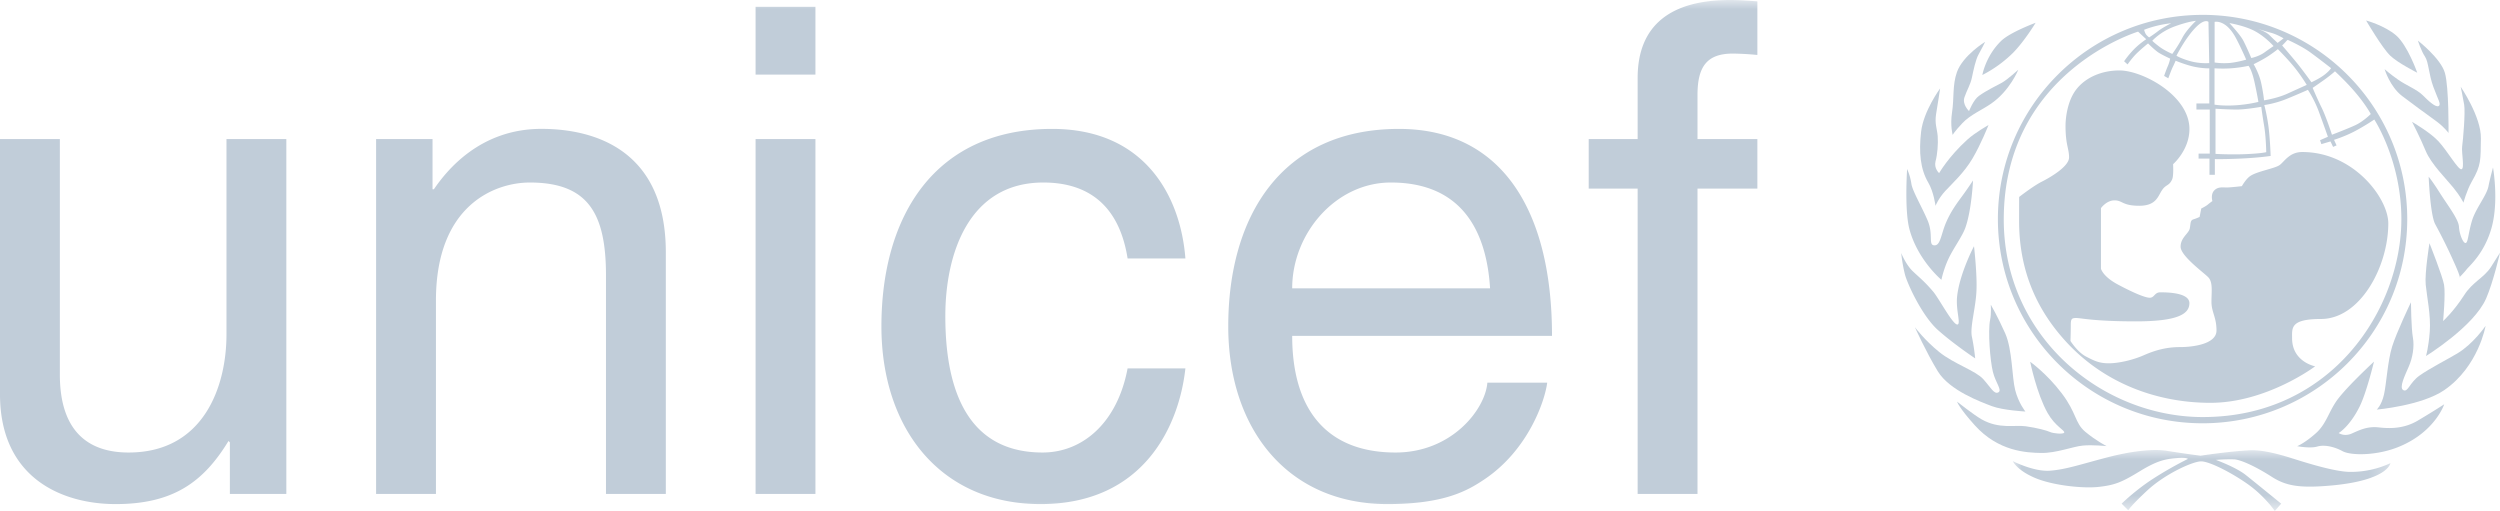 <svg width="137" height="28" viewBox="0 0 137 28" xmlns="http://www.w3.org/2000/svg" xmlns:xlink="http://www.w3.org/1999/xlink"><defs><path id="a" d="M0 0h20.698v3.339H0z"/><path id="c" d="M0 28h137V0H0z"/></defs><g fill="none" fill-rule="evenodd"><path d="M125.885 24.45s.403-.157 1.02-.705c.617-.543.716-1.26 1.27-1.952.613-.772 1.92-1.976 1.92-1.976s-.399 1.663-.776 2.439c-.553 1.126-1.16 1.474-1.16 1.474s.304.212.713.029c.409-.179.842-.405 1.457-.34.616.07 1.383.088 2.155-.363a46.54 46.54 0 001.459-.901s-.485 1.48-2.415 2.3c-1.242.532-2.7.518-3.155.27-.457-.25-1-.368-1.387-.254-.387.116-1.1-.02-1.1-.02" fill="#C1CDD9"/><path d="M132.12 16.564s.014 1.43.106 1.93c.091.497-.015 1.114-.224 1.59-.203.478-.55 1.16-.301 1.295.256.137.34-.409.89-.798.545-.388 1.54-.895 2.082-1.22.873-.526 1.537-1.505 1.537-1.505s-.384 2.228-2.26 3.52c-1.24.854-3.705 1.07-3.705 1.07s.26-.23.397-.822c.135-.589.199-1.838.447-2.633.247-.794 1.031-2.427 1.031-2.427" fill="#C1CDD9"/><path d="M133.134 13.326s.71 1.782.8 2.277c.088.5-.052 1.99-.052 1.99s.583-.525 1.158-1.424c.447-.709 1.09-.956 1.457-1.526.362-.567.503-.796.503-.796s-.358 1.58-.756 2.5c-.662 1.54-3.3 3.163-3.3 3.163s.14-.451.207-1.335c.067-.884-.157-1.912-.222-2.575-.062-.632.205-2.274.205-2.274" fill="#C1CDD9"/><path d="M133.091 9.682s.207.248.638.93c.433.68 1 1.405 1.023 1.816.022.408.228.91.365.888.136-.023.134-.488.34-1.195.205-.703.813-1.4.912-1.918.082-.422.248-1.024.248-1.024s.321 1.794-.064 3.249c-.389 1.453-1.25 2.155-1.387 2.34-.14.179-.392.432-.392.432s.135.133-.27-.774a29.617 29.617 0 00-1.054-2.14c-.276-.513-.359-2.604-.359-2.604" fill="#C1CDD9"/><path d="M132.18 6.677s.992.573 1.446 1.064c.51.553 1.082 1.578 1.265 1.533.183-.046-.011-.91.035-1.251.05-.34.181-1.875.111-2.281-.067-.407-.192-.989-.192-.989s1.131 1.652 1.108 2.831c-.022 1.181.035 1.445-.498 2.365-.281.487-.457 1.157-.457 1.157s-.165-.346-.554-.822c-.386-.48-1.222-1.297-1.52-2.024-.3-.728-.744-1.583-.744-1.583" fill="#C1CDD9"/><path d="M130.677 3.79s.283.258.738.575c.456.32 1.03.534 1.348.85.315.317.716.688.876.596.157-.09-.046-.374-.294-1.058-.252-.683-.256-1.357-.457-1.654-.202-.293-.388-.874-.388-.874s1.25.971 1.48 1.767c.228.792.199 3.296.199 3.296s-.225-.316-.656-.634c-.434-.316-1.52-1.105-1.889-1.394-.674-.518-.957-1.47-.957-1.47" fill="#C1CDD9"/><path d="M129.662 1.122s1.004.271 1.641.814c.636.547 1.162 2.049 1.162 2.049s-1.052-.525-1.481-.936c-.431-.406-1.322-1.927-1.322-1.927" fill="#C1CDD9"/><g transform="translate(110.298 24.661)"><mask id="b" fill="#fff"><use xlink:href="#a"/></mask><path d="M0 .607s1.154.594 2.043.526c.89-.067 1.715-.36 3.182-.741C6.697.015 7.817-.068 8.478.049a62.87 62.87 0 001.815.263s1.5-.233 2.67-.297c.593-.035 1.381.139 2.258.412.849.269 2.394.759 3.25.772A5.167 5.167 0 0020.698.72s-.123.927-3.166 1.218c-1.808.168-2.554.034-3.347-.476C13.39.95 12.515.527 12.123.51a9.246 9.246 0 00-.994.031s1.092.394 1.635.823c.542.429 1.947 1.577 1.947 1.577l-.349.398s-.542-.79-1.433-1.434c-.892-.64-2.14-1.283-2.605-1.283-.462 0-1.977.69-2.952 1.595-.934.87-1.041 1.086-1.041 1.086l-.363-.362s.714-.706 1.666-1.33A20.037 20.037 0 019.597.49s-.032-.098-.61-.048c-.578.048-1.039.117-2.026.723-.993.608-1.373.755-2.228.853-.836.1-2.509-.065-3.514-.49C.212 1.1 0 .607 0 .607" fill="#C1CDD9" mask="url(#b)"/></g><path d="M107.245 22.01s.92.728 1.35.972c.96.542 1.802.295 2.408.377.613.085 1.156.23 1.338.314.184.084.723.132.777.035.057-.117-.494-.342-.907-1.071-.603-1.066-.958-2.812-.958-2.812s.906.64 1.73 1.728c.825 1.087.712 1.622 1.288 2.107.608.506 1.172.787 1.172.787s-.756-.08-1.299-.03c-.544.048-1.46.421-2.293.405-.8-.014-2.342-.082-3.63-1.513-.86-.95-.976-1.298-.976-1.298" fill="#C1CDD9"/><path d="M104.936 17.932s.543.723 1.34 1.363c.79.64 1.993 1.02 2.408 1.483.414.463.59.84.82.727.234-.117-.141-.517-.292-1.12-.153-.612-.282-2.239-.153-2.865.071-.33.037-.822.037-.822s.365.619.793 1.579c.391.888.366 2.417.542 3.095.18.711.56 1.18.56 1.18s-1.222-.064-1.831-.293c-.609-.233-2.325-.857-2.968-1.91-.642-1.052-1.256-2.417-1.256-2.417" fill="#C1CDD9"/><path d="M104.187 13.866s.248.633.642 1.007c.399.375.64.559 1.103 1.1.325.381 1.092 1.851 1.338 1.81.197-.033-.098-.789-.021-1.531.136-1.266.926-2.76.926-2.76s.183 1.557.133 2.48c-.044.924-.362 1.96-.247 2.487.114.528.18 1.182.18 1.182s-1.204-.801-2.064-1.574c-.852-.778-1.63-2.47-1.778-2.996a8.26 8.26 0 01-.212-1.205" fill="#C1CDD9"/><path d="M104.51 9.262s-.154 2.283.134 3.324c.458 1.675 1.745 2.747 1.745 2.747s.115-.576.396-1.17c.282-.59.728-1.18.907-1.657.35-.942.43-2.617.43-2.617s-.311.473-.593.854c-.28.38-.623.837-.891 1.464-.264.627-.298 1.205-.594 1.236-.418.036-.066-.558-.413-1.368-.346-.806-.84-1.628-.89-2.022a3.11 3.11 0 00-.231-.79" fill="#C1CDD9"/><path d="M106.318 4.847s-.909 1.235-1.041 2.366c-.13 1.138-.045 2.05.396 2.8.298.509.393 1.266.393 1.266s.152-.392.53-.808c.378-.41 1.036-1 1.5-1.79.465-.79.875-1.828.875-1.828s-.741.416-1.156.794c-1.042.944-1.551 1.84-1.551 1.84s-.293-.262-.198-.642c.105-.379.15-.958.12-1.385-.036-.423-.17-.67-.09-1.2.09-.526.222-1.413.222-1.413" fill="#C1CDD9"/><path d="M108.787 2.292s-1.218.74-1.548 1.662c-.25.705-.15 1.446-.265 2.189-.114.738.033 1.25.033 1.25s.097-.184.53-.642c.429-.46 1.105-.739 1.58-1.074 1.025-.706 1.487-1.857 1.487-1.857s-.595.543-.895.71c-.293.163-.853.426-1.262.724-.302.209-.544.833-.544.833s-.384-.357-.252-.752.33-.693.41-1.086c.084-.395.2-.972.365-1.267.158-.274.36-.69.36-.69" fill="#C1CDD9"/><path d="M109.674 2.232c.497-.474 1.878-.983 1.878-.983s-.595.99-1.236 1.645a6.771 6.771 0 01-1.684 1.216s.184-1.056 1.042-1.878m6.468 1.628c1.277 0 3.839 1.377 3.839 3.212 0 1.15-.895 1.925-.895 1.925s.037.64-.053.835c-.168.37-.337.261-.557.594-.224.332-.315.85-1.244.85-.932 0-.911-.296-1.357-.296-.443 0-.742.426-.742.426v3.318s.093.423.928.868c.835.446 1.489.724 1.746.724.259 0 .258-.296.574-.296.318 0 1.598 0 1.598.593s-.63.998-2.934.998c-2.302 0-3.006-.184-3.268-.184-.261 0-.298.057-.298.408s-.017.85-.017.85.386.614.852.854c.465.24.727.37 1.246.37s1.297-.166 1.93-.446c.633-.277 1.244-.442 1.97-.442.724 0 2.004-.167 2.004-.908 0-.743-.276-1-.276-1.574 0-.575.09-1.08-.186-1.355-.277-.275-1.505-1.165-1.505-1.665s.448-.723.503-1c.054-.278.017-.444.204-.5.185-.056.334-.131.334-.131l.091-.462s.245-.114.373-.225c.129-.109.238-.182.238-.182s-.11-.354.096-.576c.203-.222.484-.168.687-.168.203 0 .832-.073.832-.073s.203-.366.432-.536c.372-.28 1.389-.426 1.651-.63.26-.203.538-.705 1.226-.705 2.82 0 4.715 2.54 4.715 3.91 0 2.37-1.54 5.24-3.693 5.24-1.692 0-1.579.5-1.579 1.057 0 1.297 1.264 1.537 1.264 1.537s-2.658 2-5.74 2c-2.93 0-5.845-1.077-7.94-3.382-1.444-1.583-2.544-3.687-2.544-6.574 0-1.136.003-1.325.003-1.325s.766-.597 1.231-.833c.468-.234 1.504-.837 1.504-1.334 0-.493-.194-.684-.194-1.731 0-.483.12-1.362.561-1.958.516-.694 1.42-1.077 2.39-1.077" fill="#C1CDD9"/><path d="M120.722 22.855c-5.512 0-10.916-4.384-10.916-10.827 0-8.077 7.361-10.294 7.361-10.294l.446.416s-.392.255-.708.589a5.14 5.14 0 00-.504.618l.19.174s.228-.335.487-.592c.26-.257.636-.56.636-.56s.378.388.62.532c.243.144.59.301.59.301s-.029.188-.13.418c-.1.23-.201.531-.201.531l.23.13s.16-.445.244-.618c.087-.172.158-.345.158-.345s.55.23 1.025.331c.476.1.82.087.82.087v1.926h-.706v.329h.73v2.416h-.612v.274h.597v.889h.295v-.862s.387.017 1.398-.027c1.01-.045 1.659-.144 1.659-.144s-.029-.921-.116-1.596c-.088-.677-.232-1.194-.232-1.194s.575-.072 1.21-.33c.637-.259 1.18-.503 1.18-.503s.335.487.593 1.179c.257.691.503 1.392.503 1.392l-.43.188.072.216.5-.148.143.3.19-.084-.14-.304s.593-.178 1.184-.495c.591-.318 1.023-.618 1.023-.618s1.484 2.255 1.484 5.455c0 4.92-3.81 10.85-10.873 10.85zm-2.488-21.452c.42-.1.75-.129.75-.129s-.461.229-.721.43c-.26.2-.49.346-.49.346s-.127-.088-.188-.189a.942.942 0 01-.087-.229s.316-.129.736-.229zm2.105-.26s-.522.489-.751.936c-.231.446-.547.876-.547.876s-.404-.173-.678-.375c-.273-.2-.419-.344-.419-.344s.444-.506 1.239-.792c.793-.286 1.156-.301 1.156-.301zm.685.057l.041 2.257s-.484.044-1.017-.1c-.53-.145-.778-.302-.778-.302s.285-.568.65-1.063c.808-1.107 1.104-.792 1.104-.792zm.332 2.543s.422.035.909 0c.486-.032.954-.136.954-.136s.168.178.325.88c.141.638.216 1.096.216 1.096s-.516.14-1.247.187c-.732.046-1.157-.036-1.157-.036v-1.99zm.005-2.543s.614-.162 1.173.897c.29.547.557 1.171.557 1.171s-.435.132-.87.18a3.74 3.74 0 01-.86-.023V1.2zm2.224.516c.571.31 1.007.809 1.007.809s-.213.141-.509.355c-.293.214-.712.301-.712.301s-.26-.619-.447-.972c-.176-.329-.753-.944-.753-.944s.844.138 1.414.45zm.884.085c.308.083.67.3.67.3l-.324.251s-.234-.211-.436-.414c-.231-.232-.707-.372-.707-.372s.49.153.797.235zm-.28 6.538s-.26.072-1.132.108c-.875.035-1.647-.014-1.647-.014V5.958s.677.045 1.174.045c.495 0 1.334-.15 1.334-.15s.048.388.152 1.013c.107.624.12 1.473.12 1.473zm-.283-3.82c-.119-.52-.406-1-.406-1s.466-.227.772-.425c.309-.2.555-.401.555-.401s.534.532.922 1.014c.385.482.66.945.66.945s-.495.223-1.061.481-1.278.366-1.278.366-.046-.46-.164-.98zm1.467-2.33s.761.331 1.271.71c.51.375 1.098.836 1.098.836s-.09.158-.374.372c-.284.215-.702.401-.702.401s-.376-.527-.694-.93c-.316-.4-.91-1.084-.91-1.084s.133-.129.203-.212c.07-.083.108-.094.108-.094zm3.702 2.878c.584.688.843 1.182.843 1.182s-.388.394-.837.607c-.45.21-1.29.527-1.29.527s-.307-.953-.555-1.462c-.248-.505-.503-1.105-.503-1.105s.247-.167.613-.426c.363-.257.611-.482.611-.482s.63.579 1.118 1.159zM120.702.815c-6.196 0-11.217 5.01-11.217 11.19 0 6.181 5.021 11.191 11.217 11.191 6.193 0 11.215-5.01 11.215-11.19S126.895.814 120.702.814zM12.597 27.068v-2.826l-.075-.076c-1.379 2.27-3.056 3.458-6.186 3.458C3.466 27.624 0 26.25 0 21.601V7.621h3.28v12.903c0 3.197 1.64 4.274 3.765 4.274 4.136 0 5.366-3.643 5.366-6.469V7.621h3.28v19.447h-3.094m23.889 0h-3.278V15.095c0-3.384-.969-5.093-4.175-5.093-1.864 0-5.143 1.188-5.143 6.469v10.597h-3.28V7.62h3.093v2.752h.074c.71-1.042 2.535-3.31 5.89-3.31 3.018 0 6.82 1.227 6.82 6.768v13.237" fill="#C1CDD9"/><mask id="d" fill="#fff"><use xlink:href="#c"/></mask><path d="M41.406 27.068h3.28V7.62h-3.28v19.447zm0-22.979h3.28V.372h-3.28v3.717zm20.387 10.076c-.41-2.602-1.865-4.163-4.622-4.163-4.062 0-5.367 3.865-5.367 7.324 0 3.346.82 7.472 5.328 7.472 2.201 0 4.102-1.635 4.66-4.61h3.168c-.336 3.087-2.237 7.436-7.938 7.436-5.48 0-8.72-4.126-8.72-9.74 0-6.024 2.905-10.82 9.354-10.82 5.105 0 7.045 3.718 7.304 7.101h-3.167M81.656 15.8c-.186-3.01-1.454-5.798-5.44-5.798-3.019 0-5.404 2.788-5.404 5.798h10.844zm3.13 5.17c-.111.93-1.005 3.68-3.466 5.316-.893.595-2.16 1.338-5.291 1.338-5.478 0-8.721-4.126-8.721-9.74 0-6.023 2.907-10.82 9.355-10.82 5.627 0 8.387 4.461 8.387 11.34H70.812c0 4.053 1.9 6.394 5.664 6.394 3.095 0 4.921-2.38 5.031-3.828h3.28zm8.237-10.635v16.733h-3.28V10.335h-2.682V7.62h2.682V4.274c0-2.937 1.865-4.274 5.07-4.274.484 0 .97.035 1.491.074v2.938a15.651 15.651 0 00-1.343-.076c-1.415 0-1.938.706-1.938 2.268V7.62h3.281v2.714h-3.28" fill="#C1CDD9" mask="url(#d)"/></g></svg>